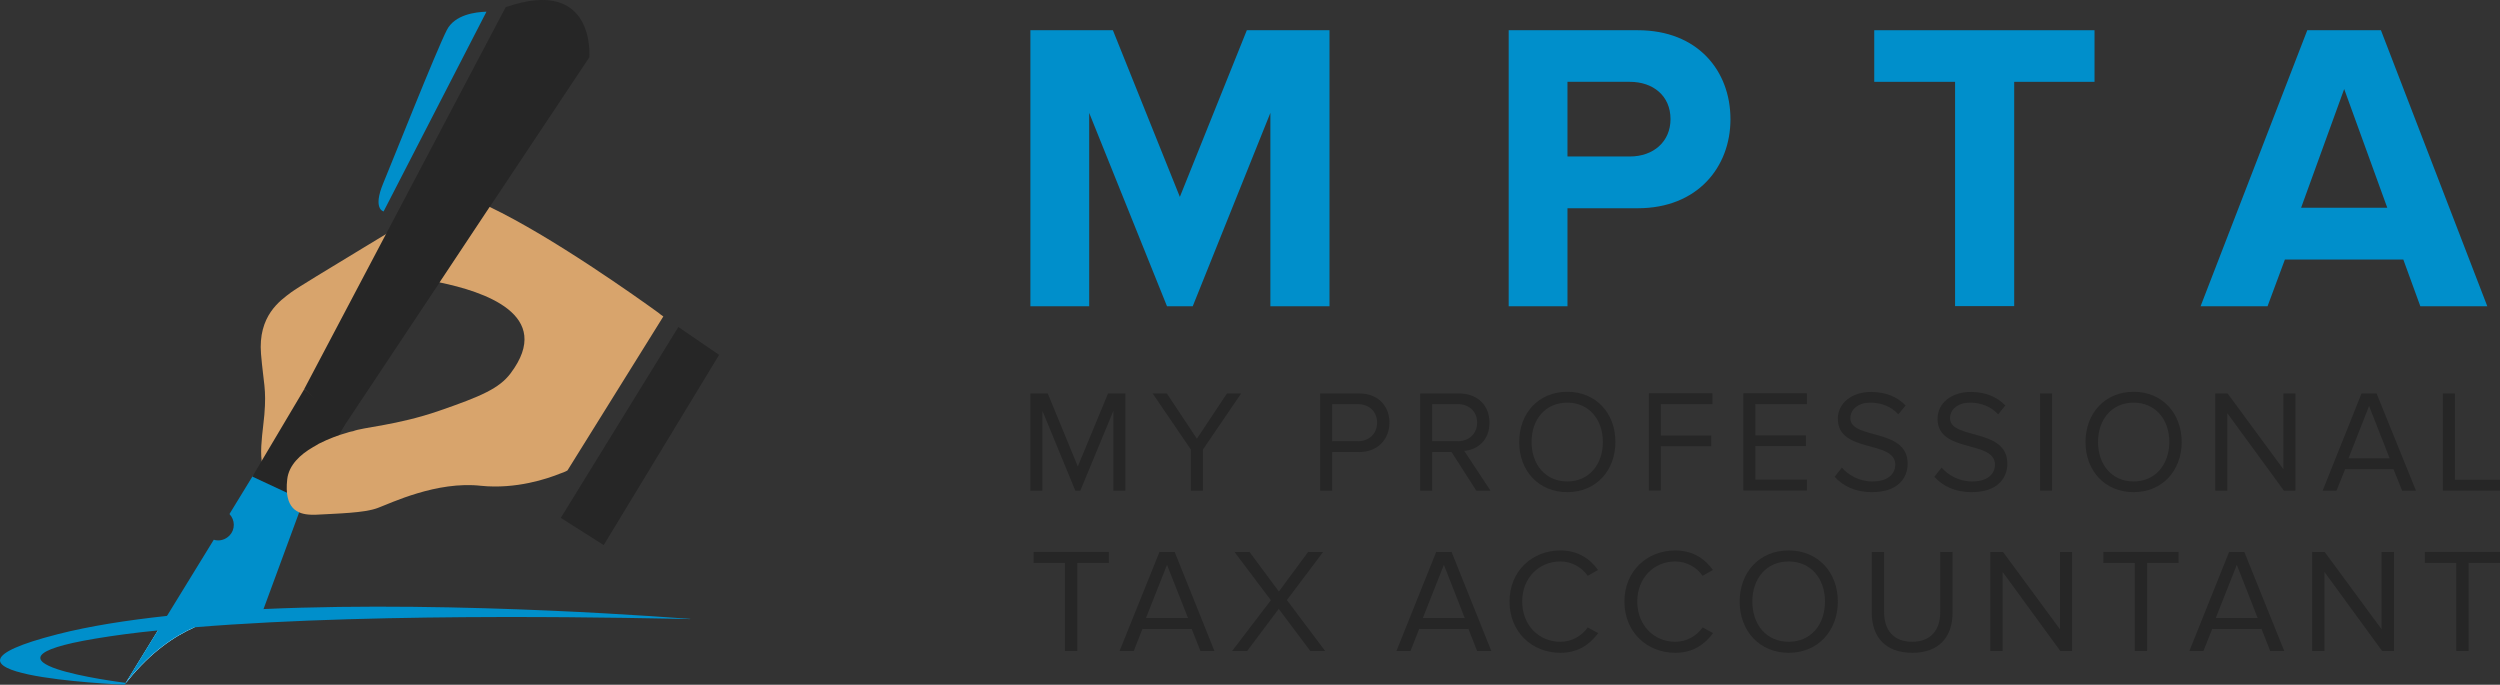 <?xml version="1.0" encoding="utf-8"?>
<!-- Generator: Adobe Illustrator 24.1.1, SVG Export Plug-In . SVG Version: 6.00 Build 0)  -->
<svg version="1.1" id="Layer_1" xmlns="http://www.w3.org/2000/svg" xmlns:xlink="http://www.w3.org/1999/xlink" x="0px" y="0px"
	 viewBox="0 0 149.7 41" style="enable-background:new 0 0 149.7 41;" xml:space="preserve">
<rect x="0" y="0" width="149.7" height="41" fill="#333333" stroke="none"/>
<style type="text/css">
	.st0{fill:#262626;}
	.st1{fill:#008FCB;}
	.st2{fill:#FFFFFF;}
	.st3{fill:#D8A46C;}
</style>
<g>
	<g>
		<g>
			<path class="st0" d="M66.35,23.56l-1.81,4.37l-1.8-4.37H61.7v5.82h0.72v-4.78l1.97,4.78h0.3l1.98-4.78v4.78h0.72v-5.82H66.35z"/>
		</g>
		<g>
			<path class="st0" d="M73.47,23.56l-1.8,2.71l-1.8-2.71h-0.85l2.29,3.36v2.46h0.72v-2.46l2.29-3.36H73.47z"/>
		</g>
		<g>
			<path class="st0" d="M81.39,23.56h-2.34v5.82h0.72v-2.31h1.61c1.15,0,1.82-0.8,1.82-1.76C83.21,24.36,82.56,23.56,81.39,23.56z
				 M81.3,26.42h-1.53V24.2h1.53c0.69,0,1.16,0.45,1.16,1.1C82.46,25.97,81.99,26.42,81.3,26.42z"/>
		</g>
		<g>
			<path class="st0" d="M87.68,27c0.8-0.07,1.51-0.64,1.51-1.69c0-1.07-0.75-1.75-1.82-1.75h-2.33v5.82h0.72v-2.31h1.16l1.48,2.31
				h0.85L87.68,27z M85.76,26.42V24.2h1.53c0.69,0,1.16,0.45,1.16,1.1c0,0.66-0.47,1.12-1.16,1.12H85.76z"/>
		</g>
		<g>
			<path class="st0" d="M93.85,23.46c-1.73,0-2.88,1.29-2.88,3.01c0,1.72,1.16,3,2.88,3c1.72,0,2.88-1.29,2.88-3
				C96.74,24.75,95.57,23.46,93.85,23.46z M93.85,28.83c-1.31,0-2.14-1.02-2.14-2.36c0-1.36,0.83-2.36,2.14-2.36
				c1.29,0,2.13,1,2.13,2.36C95.98,27.82,95.14,28.83,93.85,28.83z"/>
		</g>
		<g>
			<path class="st0" d="M102.54,24.2v-0.65h-3.81v5.82h0.72v-2.65h3.02v-0.64h-3.02V24.2H102.54z"/>
		</g>
		<g>
			<path class="st0" d="M108.2,24.2v-0.65h-3.81v5.82h3.81v-0.65h-3.09v-2.01h3.03v-0.64h-3.03V24.2H108.2z"/>
		</g>
		<g>
			<path class="st0" d="M110.8,25.04c0-0.55,0.5-0.93,1.19-0.93c0.64,0,1.25,0.22,1.68,0.7l0.44-0.53
				c-0.49-0.51-1.18-0.81-2.07-0.81c-1.14,0-1.99,0.65-1.99,1.61c0,2.08,3.44,1.25,3.44,2.75c0,0.45-0.33,1-1.37,1
				c-0.82,0-1.45-0.4-1.83-0.83l-0.43,0.55c0.48,0.54,1.22,0.92,2.23,0.92c1.57,0,2.14-0.86,2.14-1.7
				C114.24,25.6,110.8,26.35,110.8,25.04z"/>
		</g>
		<g>
			<path class="st0" d="M116.77,25.04c0-0.55,0.5-0.93,1.19-0.93c0.64,0,1.25,0.22,1.69,0.7l0.43-0.53
				c-0.49-0.51-1.18-0.81-2.07-0.81c-1.14,0-1.99,0.65-1.99,1.61c0,2.08,3.44,1.25,3.44,2.75c0,0.45-0.33,1-1.37,1
				c-0.82,0-1.44-0.4-1.83-0.83l-0.43,0.55c0.48,0.54,1.22,0.92,2.23,0.92c1.57,0,2.14-0.86,2.14-1.7
				C120.21,25.6,116.77,26.35,116.77,25.04z"/>
		</g>
		<g>
			<path class="st0" d="M122.16,23.56v5.82h0.72v-5.82H122.16z"/>
		</g>
		<g>
			<path class="st0" d="M127.76,23.46c-1.72,0-2.88,1.29-2.88,3.01c0,1.72,1.16,3,2.88,3c1.72,0,2.88-1.29,2.88-3
				C130.64,24.75,129.48,23.46,127.76,23.46z M127.76,28.83c-1.31,0-2.13-1.02-2.13-2.36c0-1.36,0.83-2.36,2.13-2.36
				c1.3,0,2.14,1,2.14,2.36C129.89,27.82,129.06,28.83,127.76,28.83z"/>
		</g>
		<g>
			<path class="st0" d="M136.73,23.56v4.54l-3.34-4.54h-0.74v5.82h0.72v-4.64l3.39,4.64h0.69v-5.82H136.73z"/>
		</g>
		<g>
			<path class="st0" d="M142.31,23.56h-0.9l-2.33,5.82h0.83l0.52-1.29h2.89l0.52,1.29h0.83L142.31,23.56z M140.63,27.44l1.23-3.13
				l1.23,3.13H140.63z"/>
		</g>
		<g>
			<path class="st0" d="M147,28.73v-5.17h-0.72v5.82h3.43v-0.65H147z"/>
		</g>
	</g>
	<g>
		<g>
			<path class="st0" d="M61.89,33.05v0.66h1.88v5.27h0.74v-5.27h1.89v-0.66H61.89z"/>
		</g>
		<g>
			<path class="st0" d="M70.34,33.05h-0.91l-2.39,5.93h0.85l0.52-1.32h2.95l0.52,1.32h0.84L70.34,33.05z M68.62,37.01l1.26-3.19
				l1.26,3.19H68.62z"/>
		</g>
		<g>
			<path class="st0" d="M77.06,35.93l2.17-2.88h-0.9l-1.75,2.37l-1.76-2.37h-0.9l2.18,2.89l-2.32,3.04h0.9l1.89-2.52l1.89,2.52h0.89
				L77.06,35.93z"/>
		</g>
		<g>
			<path class="st0" d="M86.92,33.05H86l-2.38,5.93h0.84l0.52-1.32h2.95l0.52,1.32h0.85L86.92,33.05z M85.2,37.01l1.26-3.19
				l1.25,3.19H85.2z"/>
		</g>
		<g>
			<path class="st0" d="M95.07,37.57c-0.34,0.5-0.95,0.86-1.63,0.86c-1.3,0-2.29-1-2.29-2.41c0-1.41,0.99-2.4,2.29-2.4
				c0.68,0,1.29,0.36,1.63,0.86l0.62-0.35c-0.47-0.66-1.2-1.17-2.25-1.17c-1.7,0-3.05,1.24-3.05,3.06c0,1.82,1.34,3.07,3.05,3.07
				c1.05,0,1.76-0.5,2.26-1.18L95.07,37.57z"/>
		</g>
		<g>
			<path class="st0" d="M101.95,37.57c-0.34,0.5-0.95,0.86-1.63,0.86c-1.29,0-2.28-1-2.28-2.41c0-1.41,0.99-2.4,2.28-2.4
				c0.68,0,1.29,0.36,1.63,0.86l0.62-0.35c-0.47-0.66-1.2-1.17-2.25-1.17c-1.7,0-3.05,1.24-3.05,3.06c0,1.82,1.34,3.07,3.05,3.07
				c1.05,0,1.76-0.5,2.26-1.18L101.95,37.57z"/>
		</g>
		<g>
			<path class="st0" d="M107.11,32.96c-1.76,0-2.94,1.31-2.94,3.06s1.18,3.07,2.94,3.07c1.75,0,2.94-1.32,2.94-3.07
				S108.86,32.96,107.11,32.96z M107.11,38.43c-1.34,0-2.18-1.03-2.18-2.41c0-1.38,0.84-2.4,2.18-2.4c1.32,0,2.17,1.02,2.17,2.4
				C109.28,37.4,108.44,38.43,107.11,38.43z"/>
		</g>
		<g>
			<path class="st0" d="M116.18,33.05v3.61c0,1.09-0.59,1.77-1.68,1.77c-1.09,0-1.68-0.68-1.68-1.77v-3.61h-0.74v3.63
				c0,1.45,0.81,2.41,2.42,2.41c1.61,0,2.42-0.94,2.42-2.42v-3.62H116.18z"/>
		</g>
		<g>
			<path class="st0" d="M123.35,33.05v4.63l-3.41-4.63h-0.76v5.93h0.74v-4.73l3.45,4.73h0.71v-5.93H123.35z"/>
		</g>
		<g>
			<path class="st0" d="M125.95,33.05v0.66h1.88v5.27h0.74v-5.27h1.88v-0.66H125.95z"/>
		</g>
		<g>
			<path class="st0" d="M134.39,33.05h-0.91l-2.38,5.93h0.84l0.53-1.32h2.95l0.52,1.32h0.84L134.39,33.05z M132.68,37.01l1.26-3.19
				l1.25,3.19H132.68z"/>
		</g>
		<g>
			<path class="st0" d="M142.61,33.05v4.63l-3.41-4.63h-0.75v5.93h0.74v-4.73l3.45,4.73h0.71v-5.93H142.61z"/>
		</g>
		<g>
			<path class="st0" d="M145.2,33.05v0.66h1.88v5.27h0.74v-5.27h1.88v-0.66H145.2z"/>
		</g>
	</g>
	<g>
		<path class="st1" d="M74.66,1.81l-4.01,9.98l-4.01-9.98H61.7v16.53h3.52V6.76l4.66,11.58h1.54l4.65-11.58v11.58h3.54V1.81H74.66z"
			/>
		<path class="st1" d="M98.07,1.81h-7.73v16.53h3.52v-5.87h4.21c3.57,0,5.55-2.46,5.55-5.33C103.62,4.24,101.66,1.81,98.07,1.81z
			 M97.6,9.37h-3.74V4.9h3.74c1.39,0,2.43,0.84,2.43,2.23C100.03,8.5,98.99,9.37,97.6,9.37z"/>
		<path class="st1" d="M112.23,1.81V4.9h4.84v13.43h3.54V4.9h4.81V1.81H112.23z"/>
		<path class="st1" d="M142.57,1.81h-4.41l-6.39,16.53h4.01l1.04-2.8h7.09l1.02,2.8h4.01L142.57,1.81z M137.79,12.44l2.58-7.11
			l2.58,7.11H137.79z"/>
	</g>
	<path class="st1" d="M15.79,36.47c-1.99,0.08-3.95,0.22-5.79,0.41c-2.41,0.26-4.64,0.61-6.52,1.09C-6.05,40.4,6.97,40.98,7.46,41
		l0.02-0.02c0.01-0.01,0.01-0.01,0.01-0.01c0.02-0.02,0.04-0.05,0.05-0.07c0.05-0.07,0.11-0.12,0.15-0.18
		c1.35-1.67,2.74-2.62,3.98-3.16c11.47-0.94,27.45-0.53,29.61-0.49c0.01,0,0.02,0.01,0.02,0l0.05-0.01
		C41.01,37.05,27.66,35.94,15.79,36.47z M7.66,40.68l-0.13,0.21c-0.4-0.05-10.01-1.28-1.82-2.65c1.14-0.19,2.4-0.36,3.75-0.49
		L7.66,40.68z"/>
	<path class="st2" d="M11.67,37.55c-1.23,0.54-2.63,1.5-3.98,3.16c-0.05,0.06-0.1,0.12-0.15,0.18c0,0-0.01,0-0.01,0l0.13-0.21
		l1.8-2.93C10.17,37.68,10.91,37.61,11.67,37.55z"/>
	<g>
		<path class="st3" d="M15.83,24.83c-0.14,1.57-0.62,3.67,0.79,4.11c1.43,0.45,2.4-1.34,2.98-3.62s-0.14-3.78-0.22-3.83
			c-0.08-0.05,1.89-0.33,2.94-1.32c1.06-0.99,5.25-7.72,5.25-7.72s-0.91-0.68-1.62-0.18S18.11,17,17.44,17.5
			c-0.67,0.5-2,1.41-1.81,3.7C15.78,22.98,15.96,23.27,15.83,24.83z"/>
	</g>
	<g>
		<polygon class="st0" points="43.06,21.25 36.15,32.64 33.58,31.01 40.62,19.58 		"/>
	</g>
	<path class="st1" d="M18.18,29.97l-0.27,0.72l-2.13,5.78l-0.18,0.48c0,0-1.71-0.38-3.94,0.6c-1.23,0.54-2.63,1.5-3.98,3.16
		c-0.05,0.06-0.1,0.12-0.15,0.18c-0.02,0.02-0.04,0.05-0.05,0.07l0.04-0.07l0.13-0.21l1.8-2.93L10,36.88l2.8-4.56
		c0.33,0.1,0.69,0.01,0.95-0.26c0.34-0.36,0.33-0.92-0.01-1.28l1.37-2.24l0.07-0.11l1.99,1.03l0.84,0.43l0.07,0.04L18.18,29.97z"/>
	<path class="st1" d="M29.13,0.7l-6.16,11.96c0,0-0.67-0.13-0.02-1.69c0.53-1.27,3.15-7.88,3.8-9.16
		C27.22,0.87,28.48,0.72,29.13,0.7z"/>
	<g>
		<polygon class="st0" points="20.68,25.37 18.18,29.97 15.11,28.54 18.18,23.37 18.22,23.29 		"/>
	</g>
	<g>
		<path class="st0" d="M35.29,3.43l-5.97,8.97l-3,4.52l-5.76,8.66l-2.34-2.29L30.28,0.43C35.69-1.45,35.29,3.43,35.29,3.43z"/>
	</g>
	<g>
		<path class="st3" d="M39.72,18.95l-5.74,9.22c0,0-0.14,0.09-0.42,0.18c-0.79,0.32-2.66,0.95-4.75,0.74
			c-2.66-0.3-5.41,1.04-6.2,1.33c-0.8,0.3-2.43,0.33-3.67,0.4c-0.11,0-0.22,0.01-0.33,0c-0.8-0.03-1.61-0.36-1.41-2.13
			c0.1-0.84,0.77-1.47,1.55-1.92c0.11-0.07,0.23-0.12,0.34-0.2c0.61-0.31,1.23-0.53,1.63-0.64c0.26-0.09,0.42-0.11,0.42-0.11
			c0.58-0.24,2.63-0.35,5.15-1.22c2.52-0.87,3.6-1.34,4.28-2.24c2.66-3.53-1.64-4.91-4.25-5.45l3-4.52
			c3.75,1.79,8.88,5.45,10.11,6.34l0.11,0.09L39.72,18.95z"/>
	</g>
</g>
</svg>
